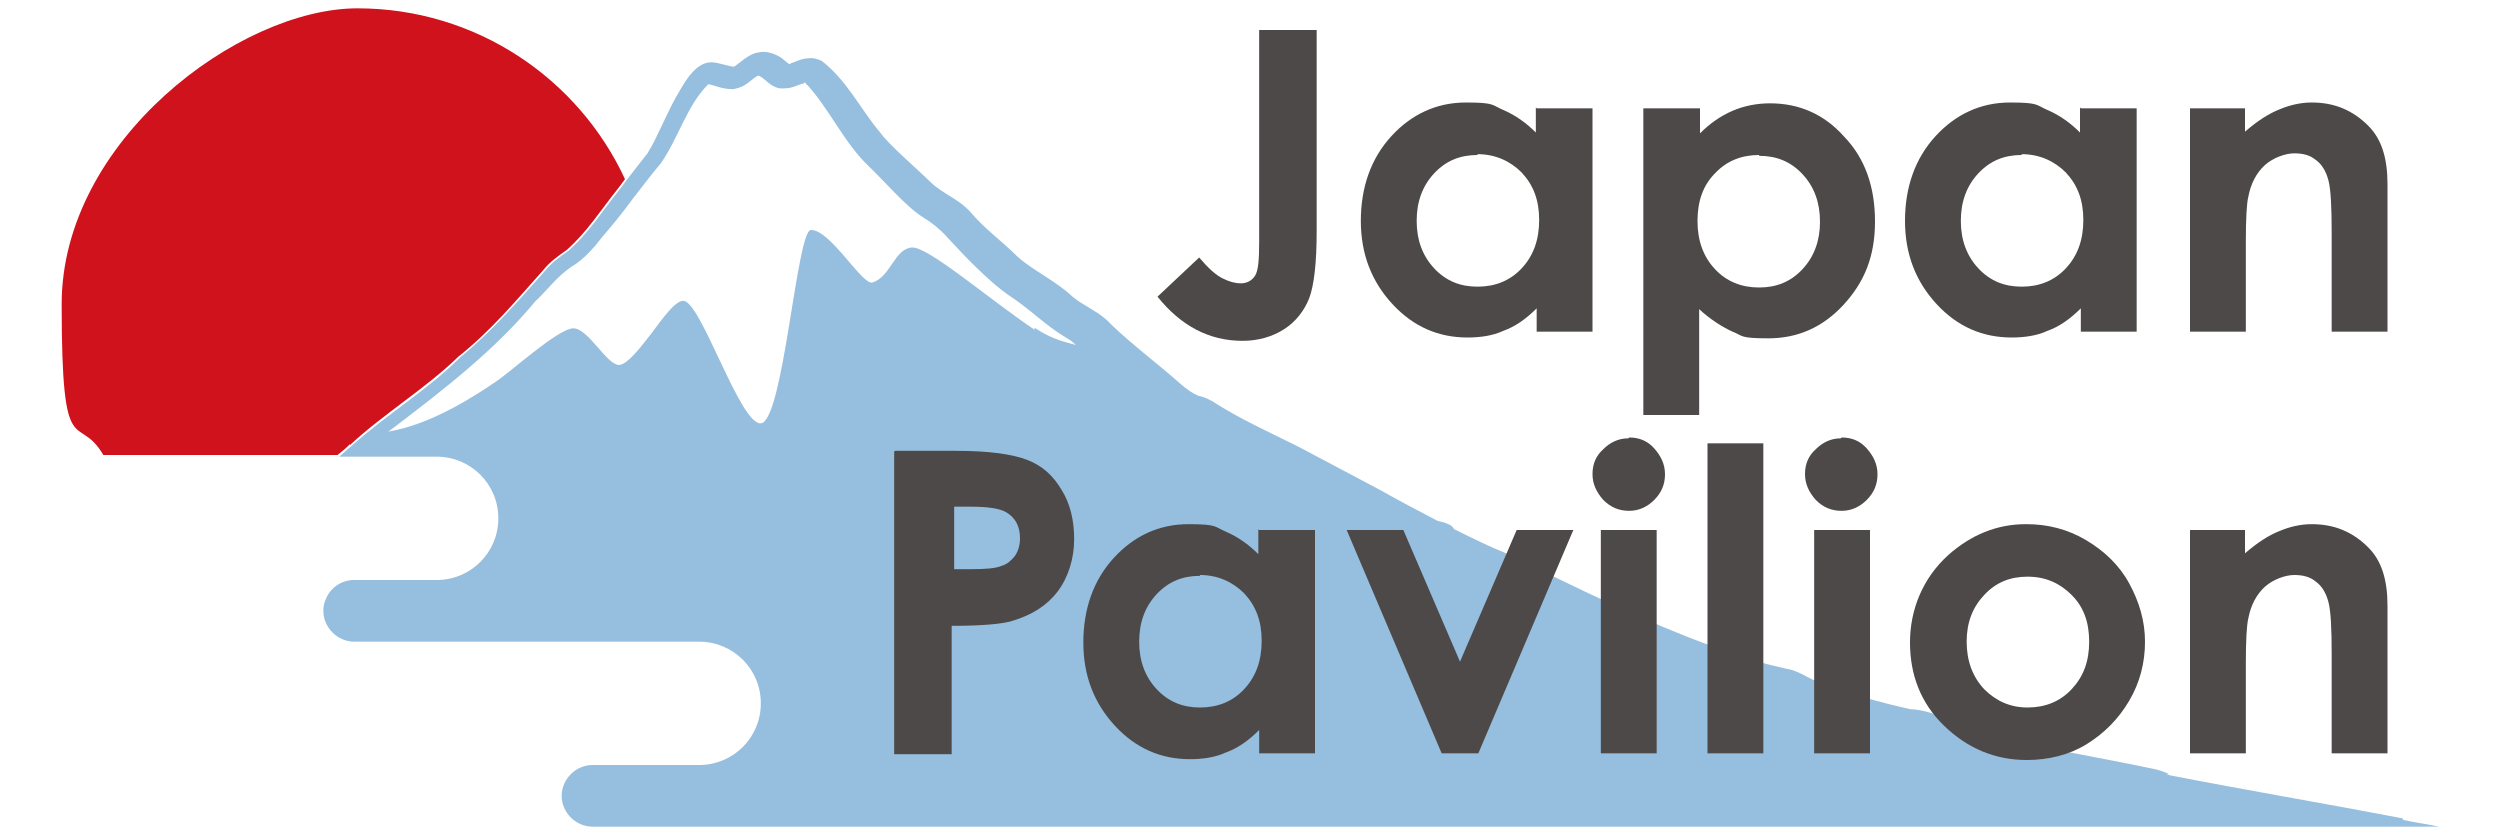 <?xml version="1.0" encoding="UTF-8"?>
<svg id="_レイヤー_1" data-name="レイヤー_1" xmlns="http://www.w3.org/2000/svg" version="1.1" viewBox="0 0 300 100">
  <!-- Generator: Adobe Illustrator 29.1.0, SVG Export Plug-In . SVG Version: 2.1.0 Build 142)  -->
  <defs>
    <style>
      .st0 {
        fill: none;
      }

      .st1 {
        fill: #cf121b;
      }

      .st2 {
        fill: #4c4948;
      }

      .st3 {
        fill: #96bede;
      }
    </style>
  </defs>
  <g>
    <path class="st0" d="M143,47.4c0,0,.2,0,.2,0,0,0,0,0-.1,0-.1,0-.3,0-.1,0Z"/>
    <path class="st3" d="M260.5,93.1c0,0-.2,0-.3-.1,0,0-.2,0-.3,0,0,0,.5.2.5.2Z"/>
    <path class="st3" d="M94.5,7.6c.3.1,0,0,0,0,0,0,0,0,0,0-.1,0-.2,0,0,0Z"/>
    <path class="st3" d="M143.6,47.5s0,0,0,0c0,0,0,0-.1,0,0,0-.2,0-.3,0,.2,0,.3,0,.3,0Z"/>
    <path class="st3" d="M97.2,10.1s-.1,0-.2,0c-.2,0-.2,0-.2,0,0,0,0,0,0,.1,0,0,0,0,.1,0,0,0,.1,0,.2,0Z"/>
    <path class="st3" d="M143.5,52.4s0,0,0,0c0,0,0,0,0,0Z"/>
    <path class="st3" d="M142.8,52.3s0,0,0,0h0Z"/>
    <path class="st3" d="M143.5,52.4c0,0-.2,0-.3,0-.3,0-.4,0-.4,0,0,0,0,0,0,0,0,0,0,0,0,0,0,0,.2,0,.3,0,0,0,.2,0,.3,0Z"/>
  </g>
  <g>
    <path class="st0" d="M94.5,7.6c.3.1,0,0,0,0,0,0,0,0,0,0-.1,0-.2,0,0,0Z"/>
    <path class="st0" d="M143.5,52.4s0,0,0,0c0,0,0,0,0,0Z"/>
    <path class="st0" d="M143,47.4c0,0,.2,0,.2,0,0,0,0,0-.1,0-.1,0-.3,0-.1,0Z"/>
    <path class="st0" d="M142.9,52.4c0,0,.2,0,.3,0,0,0,.2,0,.3,0,0,0-.2,0-.3,0-.3,0-.4,0-.4,0,0,0,0,0,0,0,0,0,0,0,0,0Z"/>
    <path class="st0" d="M143.6,47.5s0,0,0,0c0,0,0,0-.1,0,0,0-.2,0-.3,0,.2,0,.3,0,.3,0Z"/>
    <path class="st0" d="M97.2,10.1s-.1,0-.2,0c-.2,0-.2,0-.2,0,0,0,0,0,0,.1,0,0,0,0,.1,0,0,0,.1,0,.2,0Z"/>
    <path class="st0" d="M260.5,93.1c0,0-.2,0-.3-.1,0,0-.2,0-.3,0,0,0,.5.2.5.2Z"/>
    <path class="st1" d="M42,53.4c4.1-3.8,9.1-6.8,13-10.6,3.9-3.1,6.9-6.7,10.2-10.4.8-1,1.8-1.7,2.8-2.4,2.4-2.1,4.1-4.8,6.1-7.3,0,0,.4-.5.9-1.2C69.4,9.4,57.1,1,42.9,1S7.4,16.9,7.4,36.5s1.9,12.8,5,18.1h28.1c.5-.4,1-.8,1.5-1.3Z"/>
    <path class="st3" d="M85.2,10.2s0,0,0,0c0,0,0,0,0,0,0,0-.2,0,0,0Z"/>
    <path class="st3" d="M288.3,98.2c-9.4-1.8-18.9-3.4-28.1-5.2,0,0,.2,0,.3.1,0,0-.5-.2-.5-.2,0,0,.2,0,.3,0-.6-.3-1.5-.6-2.2-.7-6.5-1.4-14.6-2.6-20.8-4.5-2.7-.8-5.2-2.5-8.1-2.6-2.2-.5-8.9-2.1-12.4-3.9-.3-.2-1.5-.8-2.2-.9-1.2-.3-2.4-.5-3.5-.9,0,0-5.2-1.7-5.2-1.7-8.7-3.1-17.1-7.4-25.4-11.4-1.3-.5-3.6-1.6-6-2.8-.2-.3-.4-.5-.7-.6-.4-.2-.9-.3-1.3-.4-2.7-1.4-5.3-2.8-6.7-3.6,0,0-10-5.3-10-5.3-3.6-1.8-7-3.3-10.4-5.5-.3-.1-.6-.4-1.6-.6,0,0,0,0-.1,0,0,0,0,0,.1,0,0,0,0,0,0,0,0,0-.2,0-.3,0,0,0-.2,0-.2,0-.2,0,0,0,.1,0,0,0,0,0,.1,0,0,0,.2,0,.3,0-.7-.3-1.4-.8-2.1-1.4-2.7-2.4-5.8-4.7-8.4-7.2-1.2-1.4-3.3-2.2-4.6-3.3-2-1.9-4.7-3.1-6.6-4.8-1.9-1.9-3.9-3.3-5.6-5.3-1.5-1.7-3.4-2.2-5-3.8-1.2-1.2-4.9-4.4-5.8-5.7-2.4-2.8-4-6.3-7.1-8.7-.4-.2-1.1-.4-1.6-.3-.7,0-1.3.3-1.8.5-.2,0-.4.2-.5.2,0,0,0,0,0,0,0,0,.3.2,0,0-.2,0-.2,0,0,0,0,0-.5-.4-.5-.4-.6-.6-2-1.3-3.2-1-1.1.1-2.4,1.4-2.9,1.7-.5,0-1.6-.4-2.4-.5-2-.3-3.4,2.1-4.2,3.5-1.4,2.3-2.5,5.3-3.8,7.4,0,0-1.5,1.9-2.5,3.2-.5.7-.9,1.2-.9,1.2-2,2.5-3.7,5.2-6.1,7.3-1,.7-2,1.4-2.8,2.4-3.3,3.7-6.3,7.2-10.2,10.4-3.9,3.9-8.9,6.9-13,10.6-.5.4-1,.9-1.5,1.3h11.7c4.1,0,7.4,3.3,7.4,7.4s-3.3,7.4-7.4,7.4h-9.9c-1.6,0-2.9,1-3.4,2.3-.2.4-.3.9-.3,1.4,0,2,1.7,3.7,3.7,3.7h41.4c4.1,0,7.4,3.3,7.4,7.4s-3.3,7.4-7.4,7.4h-12.8c-2,0-3.7,1.7-3.7,3.7s1.7,3.7,3.7,3.7h221.6c-1.4-.3-2.9-.5-4.3-.8ZM124.2,39.6c-5.4-3.6-12.9-10.1-14.8-9.9-2.1.2-2.5,3.5-4.7,4.2-1.2.4-5.1-6.4-7.4-6.3-1.7.1-3.3,23-6,23.2-2.5.2-7.2-14.7-9.3-14.7-1,0-2.4,2-3.9,4-1.4,1.8-2.8,3.6-3.8,3.7-1.5,0-3.7-4.4-5.5-4.4s-7.6,5.3-9.3,6.4c-6.7,4.6-10.7,5.6-12.9,6,.3-.2.5-.4.8-.6,5.9-4.5,12-9.2,16.8-15,1.4-1.3,2.7-3.1,4.4-4.2,1.5-.9,2.7-2.3,3.7-3.6,1.3-1.5,2.5-3,3.6-4.5,1.1-1.4,2.2-2.9,3.4-4.3,2.2-3.2,3.1-6.9,5.7-9.5,0,0,0,0,0,0-.1,0,0,0,0,0,0,0,0,0,0,0,1,.2,1.6.6,3,.6,1.6-.3,1.9-1,2.9-1.6.1,0,.2,0,.2,0,0,0,0,0,0,0,.8.4,1.2,1.2,2.4,1.5,1.7.1,2-.4,3-.6,0,0,0,0,0-.1,0,0,0,0,.2,0,0,0,.2,0,.2,0,0,0,0,0-.2,0,0,0,0,0-.1,0,2.8,2.9,4.7,7.3,7.7,10.1,1.7,1.6,4.4,4.8,6.5,6.1,1,.6,2,1.4,2.8,2.3,2.1,2.3,5.1,5.4,7.4,7,2.5,1.6,4.5,3.7,6.9,5.1.5.3.8.5,1.2.9-1-.3-2.8-.6-5-2.1ZM143.5,52.4s0,0,0,0c0,0-.2,0-.3,0,0,0-.2,0-.3,0,0,0,0,0,0,0,0,0,0,0,0,0,0,0,.2,0,.4,0,.1,0,.2,0,.3,0,0,0,0,0,0,0Z"/>
  </g>
  <g>
    <path class="st2" d="M151.1,3.6h6.9v24.1c0,3.8-.3,6.5-.9,8.1-.6,1.5-1.6,2.8-3,3.7s-3.1,1.4-5,1.4c-4,0-7.4-1.8-10.2-5.3l5-4.7c1.1,1.3,2,2.1,2.8,2.5.8.4,1.5.6,2.2.6s1.3-.3,1.7-.9.5-2,.5-4.1V3.6Z"/>
    <path class="st2" d="M184.4,13h6.7v26.8h-6.7v-2.8c-1.3,1.3-2.6,2.2-4,2.7-1.3.6-2.8.8-4.3.8-3.5,0-6.5-1.3-9-4-2.5-2.7-3.8-6-3.8-10s1.2-7.5,3.7-10.2c2.4-2.6,5.4-4,8.9-4s3.1.3,4.5.9c1.4.6,2.7,1.5,3.9,2.7v-3ZM177.3,18.6c-2.1,0-3.8.7-5.2,2.2-1.4,1.5-2.1,3.4-2.1,5.7s.7,4.2,2.1,5.7c1.4,1.5,3.1,2.2,5.2,2.2s3.9-.7,5.3-2.2c1.4-1.5,2.1-3.4,2.1-5.8s-.7-4.2-2.1-5.7c-1.4-1.4-3.2-2.2-5.3-2.2Z"/>
    <path class="st2" d="M204,13v3c1.2-1.2,2.5-2.1,3.9-2.7,1.4-.6,2.9-.9,4.5-.9,3.5,0,6.5,1.3,8.9,4,2.5,2.6,3.7,6,3.7,10.2s-1.3,7.3-3.8,10c-2.5,2.7-5.5,4-9,4s-3-.3-4.3-.8c-1.3-.6-2.7-1.5-4-2.7v12.7h-6.7V13h6.7ZM211.1,18.6c-2.1,0-3.9.7-5.3,2.2-1.4,1.4-2.1,3.3-2.1,5.7s.7,4.3,2.1,5.8c1.4,1.5,3.2,2.2,5.3,2.2s3.8-.7,5.2-2.2c1.4-1.5,2.1-3.4,2.1-5.7s-.7-4.2-2.1-5.7c-1.4-1.5-3.1-2.2-5.2-2.2Z"/>
    <path class="st2" d="M249.7,13h6.7v26.8h-6.7v-2.8c-1.3,1.3-2.6,2.2-4,2.7-1.3.6-2.8.8-4.3.8-3.5,0-6.5-1.3-9-4-2.5-2.7-3.8-6-3.8-10s1.2-7.5,3.7-10.2c2.4-2.6,5.4-4,8.9-4s3.1.3,4.5.9c1.4.6,2.7,1.5,3.9,2.7v-3ZM242.6,18.6c-2.1,0-3.8.7-5.2,2.2-1.4,1.5-2.1,3.4-2.1,5.7s.7,4.2,2.1,5.7c1.4,1.5,3.1,2.2,5.2,2.2s3.9-.7,5.3-2.2c1.4-1.5,2.1-3.4,2.1-5.8s-.7-4.2-2.1-5.7c-1.4-1.4-3.2-2.2-5.3-2.2Z"/>
    <path class="st2" d="M262.7,13h6.7v2.8c1.5-1.3,2.9-2.2,4.2-2.7,1.2-.5,2.5-.8,3.8-.8,2.7,0,4.9.9,6.8,2.8,1.6,1.6,2.3,3.9,2.3,7v17.7h-6.7v-11.8c0-3.2-.1-5.3-.4-6.4-.3-1.1-.8-1.9-1.5-2.4-.7-.6-1.6-.8-2.6-.8s-2.5.5-3.5,1.4c-1,.9-1.7,2.2-2,3.8-.2.8-.3,2.7-.3,5.4v10.8h-6.7V13Z"/>
    <path class="st2" d="M107.4,54.1h7.3c4,0,6.8.4,8.6,1.1,1.8.7,3.1,1.9,4.1,3.6,1,1.6,1.5,3.6,1.5,5.9s-.7,4.6-2,6.3c-1.3,1.7-3.1,2.8-5.4,3.5-1.3.4-3.8.6-7.3.6v15.4h-6.9v-36.3ZM114.4,68.3h2.2c1.7,0,2.9-.1,3.6-.4.7-.2,1.2-.7,1.6-1.2.4-.6.6-1.3.6-2.1,0-1.4-.5-2.4-1.6-3.1-.8-.5-2.3-.7-4.4-.7h-1.9v7.5Z"/>
    <path class="st2" d="M151.1,63.6h6.7v26.8h-6.7v-2.8c-1.3,1.3-2.6,2.2-4,2.7-1.3.6-2.8.8-4.3.8-3.5,0-6.5-1.3-9-4-2.5-2.7-3.8-6-3.8-10s1.2-7.5,3.7-10.2c2.4-2.6,5.4-4,8.9-4s3.1.3,4.5.9c1.4.6,2.7,1.5,3.9,2.7v-3ZM144,69.1c-2.1,0-3.8.7-5.2,2.2-1.4,1.5-2.1,3.4-2.1,5.7s.7,4.2,2.1,5.7c1.4,1.5,3.1,2.2,5.2,2.2s3.9-.7,5.3-2.2c1.4-1.5,2.1-3.4,2.1-5.8s-.7-4.2-2.1-5.7c-1.4-1.4-3.2-2.2-5.3-2.2Z"/>
    <path class="st2" d="M161.5,63.6h6.9l6.8,15.8,6.8-15.8h6.8l-11.4,26.8h-4.4l-11.4-26.8Z"/>
    <path class="st2" d="M195.5,52.5c1.2,0,2.2.4,3,1.3.8.9,1.3,1.9,1.3,3.1s-.4,2.2-1.3,3.1c-.8.8-1.8,1.3-3,1.3s-2.2-.4-3.1-1.3c-.8-.9-1.3-1.9-1.3-3.1s.4-2.2,1.3-3c.8-.8,1.8-1.3,3-1.3ZM192.1,63.6h6.7v26.8h-6.7v-26.8Z"/>
    <path class="st2" d="M204.9,53.2h6.7v37.2h-6.7v-37.2Z"/>
    <path class="st2" d="M221,52.5c1.2,0,2.2.4,3,1.3.8.9,1.3,1.9,1.3,3.1s-.4,2.2-1.3,3.1c-.8.8-1.8,1.3-3,1.3s-2.2-.4-3.1-1.3c-.8-.9-1.3-1.9-1.3-3.1s.4-2.2,1.3-3c.8-.8,1.8-1.3,3-1.3ZM217.7,63.6h6.7v26.8h-6.7v-26.8Z"/>
    <path class="st2" d="M243.2,62.9c2.5,0,4.9.6,7.1,1.9,2.2,1.3,4,3,5.2,5.2,1.2,2.2,1.9,4.5,1.9,7s-.6,4.9-1.9,7.1c-1.3,2.2-3,3.9-5.1,5.2s-4.6,1.9-7.2,1.9c-3.8,0-7.1-1.4-9.9-4.1s-4.1-6.1-4.1-10,1.5-7.7,4.6-10.5c2.7-2.4,5.8-3.7,9.3-3.7ZM243.3,69.2c-2.1,0-3.8.7-5.2,2.2-1.4,1.5-2.1,3.3-2.1,5.6s.7,4.2,2.1,5.7c1.4,1.4,3.1,2.2,5.2,2.2s3.9-.7,5.3-2.2c1.4-1.5,2.1-3.3,2.1-5.7s-.7-4.2-2.1-5.6-3.1-2.2-5.3-2.2Z"/>
    <path class="st2" d="M262.7,63.6h6.7v2.8c1.5-1.3,2.9-2.2,4.2-2.7,1.2-.5,2.5-.8,3.8-.8,2.7,0,4.9.9,6.8,2.8,1.6,1.6,2.3,3.9,2.3,7v17.7h-6.7v-11.8c0-3.2-.1-5.3-.4-6.4-.3-1.1-.8-1.9-1.5-2.4-.7-.6-1.6-.8-2.6-.8s-2.5.5-3.5,1.4-1.7,2.2-2,3.8c-.2.8-.3,2.7-.3,5.4v10.8h-6.7v-26.8Z"/>
  </g>
</svg>